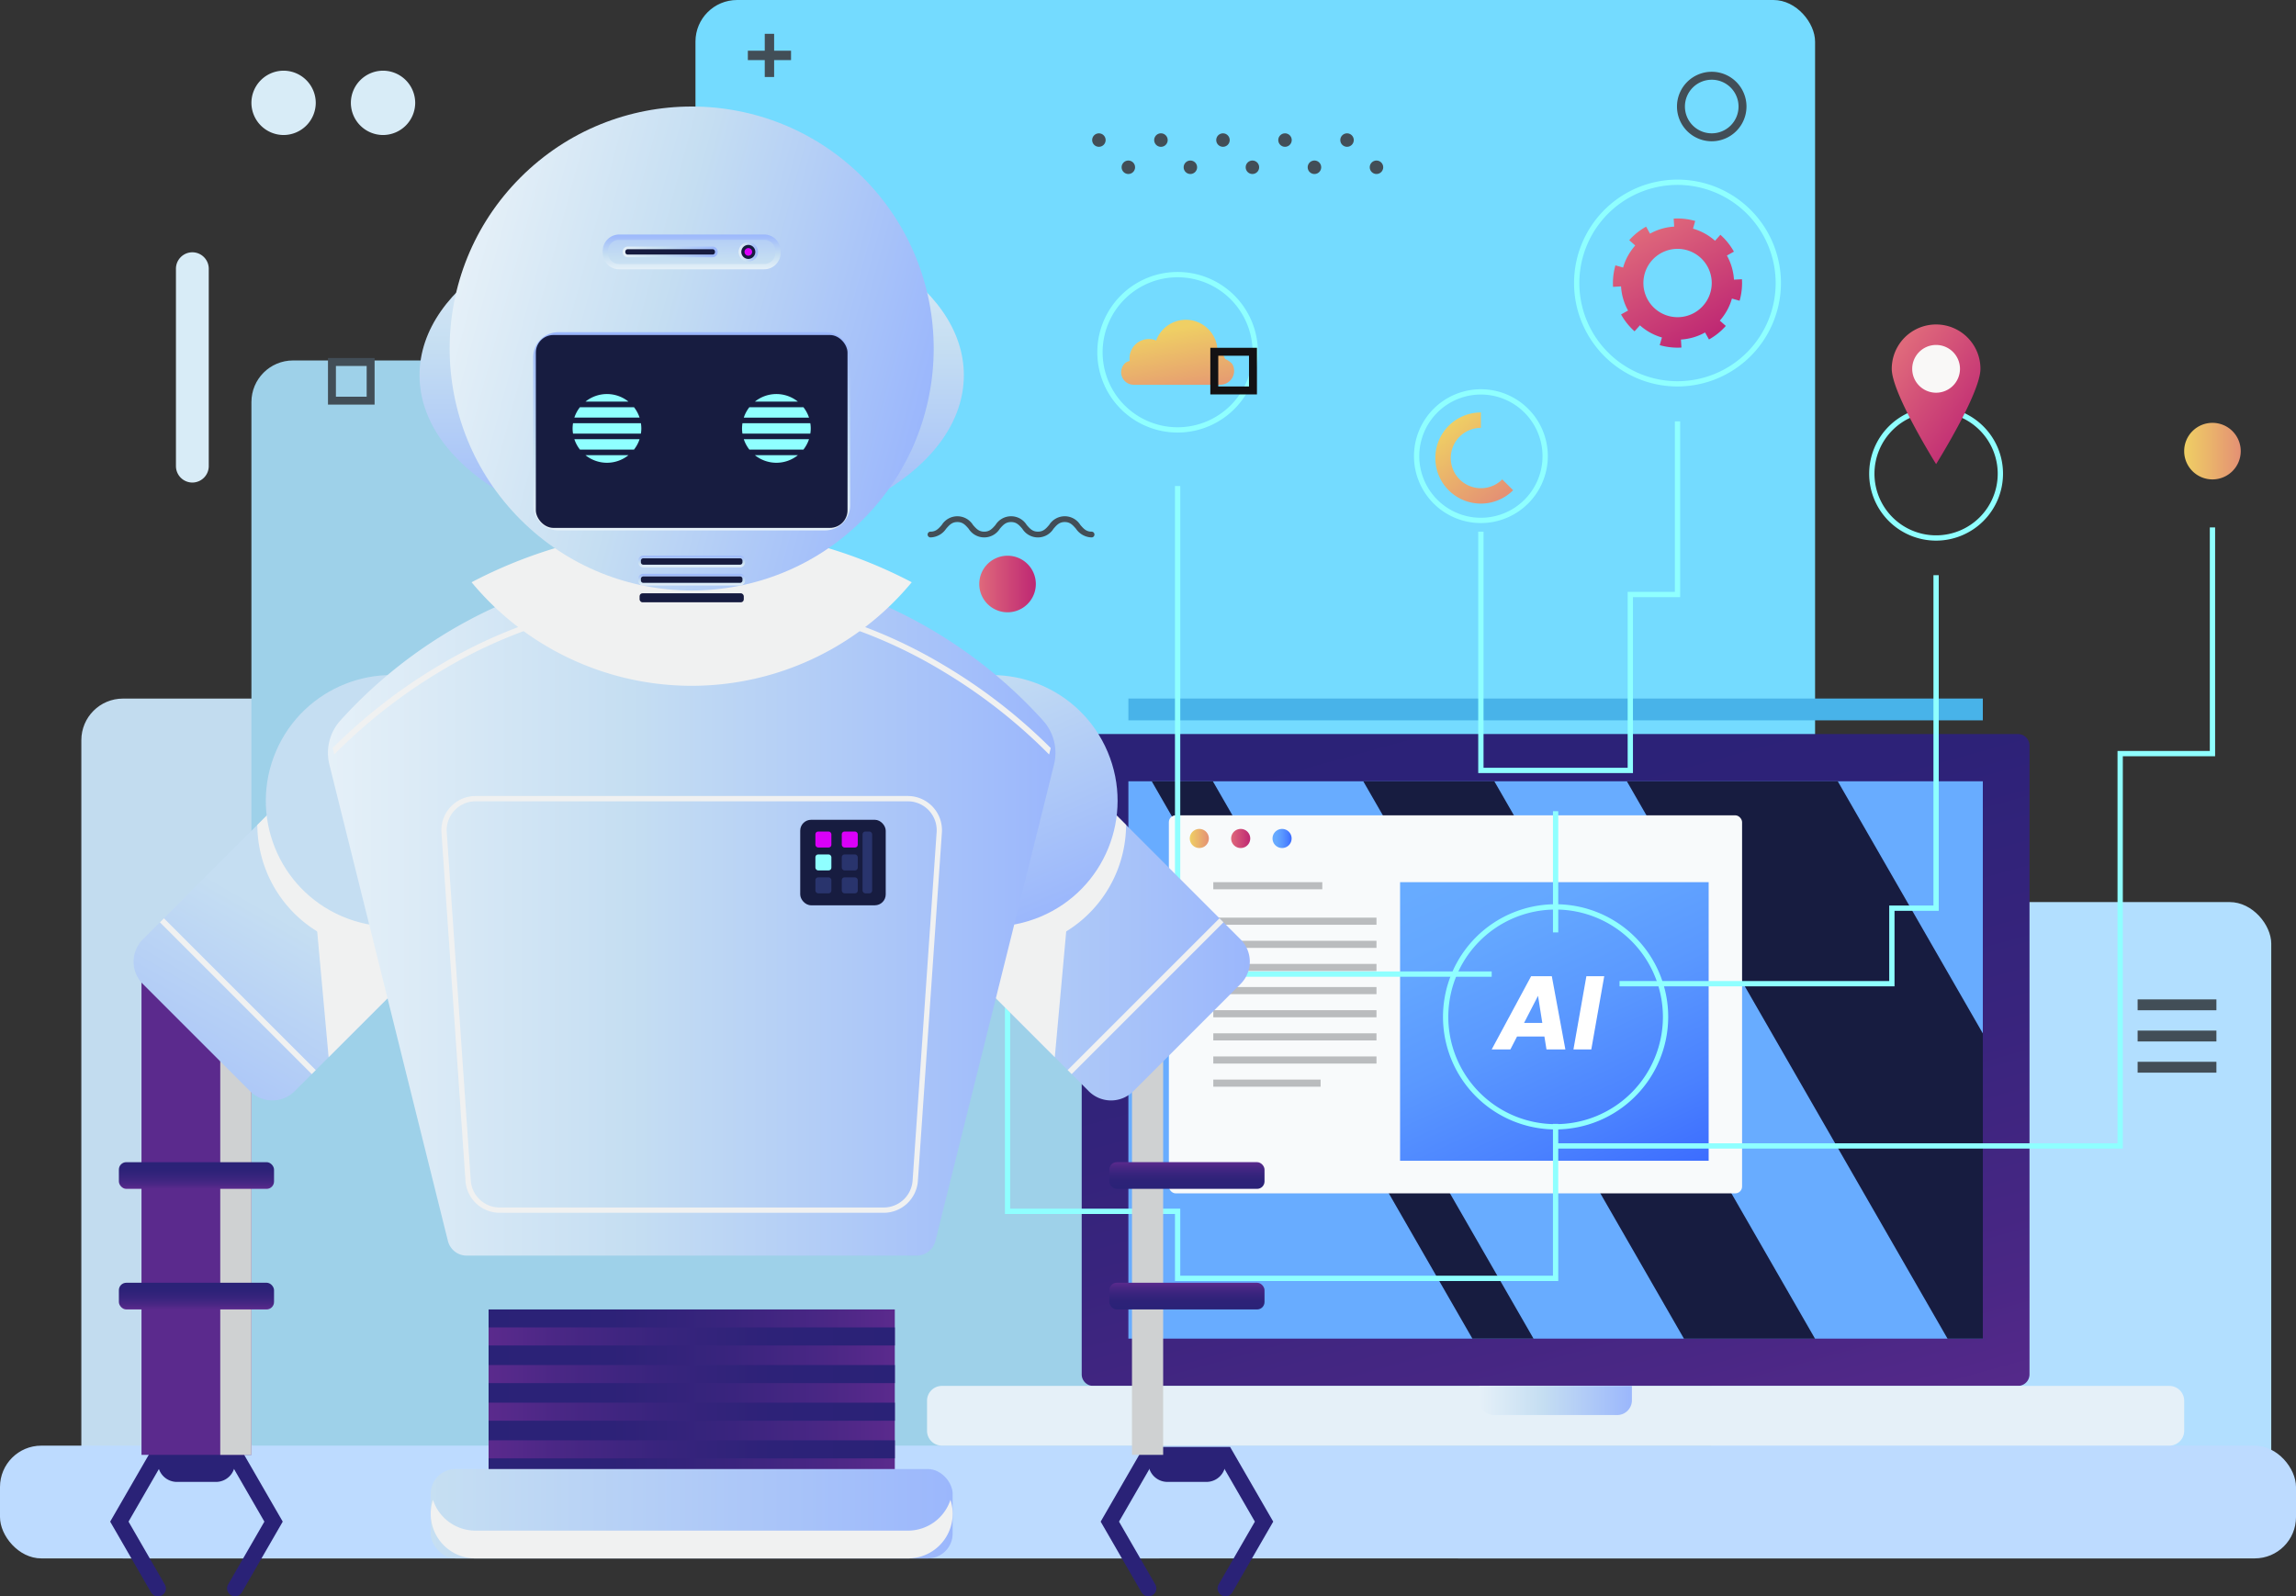 <svg xmlns="http://www.w3.org/2000/svg" xmlns:xlink="http://www.w3.org/1999/xlink" width="552.039" height="383.858" viewBox="0 0 552.039 383.858">
  <rect x="0" y="0" width="552.039" height="383.858" fill="#333333" stroke="none"/>
  <defs>
    <linearGradient id="linear-gradient" x1="0.229" y1="-0.183" x2="0.771" y2="1.183" gradientUnits="objectBoundingBox">
      <stop offset="0" stop-color="#2a2277"/>
      <stop offset="0.303" stop-color="#2d2278"/>
      <stop offset="0.573" stop-color="#38247d"/>
      <stop offset="0.831" stop-color="#4a2785"/>
      <stop offset="1" stop-color="#5b2a8d"/>
    </linearGradient>
    <linearGradient id="linear-gradient-2" y1="0.5" x2="1" y2="0.5" gradientUnits="objectBoundingBox">
      <stop offset="0" stop-color="#efcf64"/>
      <stop offset="1" stop-color="#e49174"/>
    </linearGradient>
    <linearGradient id="linear-gradient-3" y1="0.5" x2="1" y2="0.5" gradientUnits="objectBoundingBox">
      <stop offset="0" stop-color="#df697b"/>
      <stop offset="1" stop-color="#be2773"/>
    </linearGradient>
    <linearGradient id="linear-gradient-4" y1="0.5" x2="1" y2="0.5" gradientUnits="objectBoundingBox">
      <stop offset="0" stop-color="#68acff"/>
      <stop offset="0.229" stop-color="#64a7ff"/>
      <stop offset="0.498" stop-color="#5a98ff"/>
      <stop offset="0.787" stop-color="#4a81ff"/>
      <stop offset="1" stop-color="#3b6bff"/>
    </linearGradient>
    <linearGradient id="linear-gradient-5" x1="0.18" y1="-0.115" x2="0.82" y2="1.115" xlink:href="#linear-gradient-4"/>
    <linearGradient id="linear-gradient-6" y1="0.5" x2="1" y2="0.5" gradientUnits="objectBoundingBox">
      <stop offset="0" stop-color="#e5f0f8"/>
      <stop offset="0.415" stop-color="#c5def2"/>
      <stop offset="0.999" stop-color="#9bb7fc"/>
    </linearGradient>
    <linearGradient id="linear-gradient-7" x1="0.25" y1="0.067" x2="0.75" y2="0.933" xlink:href="#linear-gradient-3"/>
    <linearGradient id="linear-gradient-8" x1="0" y1="0.5" x2="1" y2="0.5" xlink:href="#linear-gradient-2"/>
    <linearGradient id="linear-gradient-9" x1="0" y1="0.5" x2="1" y2="0.5" xlink:href="#linear-gradient-3"/>
    <linearGradient id="linear-gradient-10" x1="0.301" y1="0.195" x2="0.654" y2="1.257" xlink:href="#linear-gradient-2"/>
    <linearGradient id="linear-gradient-11" x1="0.232" y1="0.049" x2="0.948" y2="0.836" xlink:href="#linear-gradient-3"/>
    <linearGradient id="linear-gradient-13" x1="0.166" y1="0.13" x2="0.752" y2="0.996" xlink:href="#linear-gradient-2"/>
    <linearGradient id="linear-gradient-14" x1="0" y1="0.5" x2="1" y2="0.5" xlink:href="#linear-gradient"/>
    <linearGradient id="linear-gradient-15" y1="0.5" x2="1" y2="0.5" gradientUnits="objectBoundingBox">
      <stop offset="0" stop-color="#5b2a8d"/>
      <stop offset="0.169" stop-color="#4a2785"/>
      <stop offset="0.427" stop-color="#38247d"/>
      <stop offset="0.697" stop-color="#2d2278"/>
      <stop offset="1" stop-color="#2a2277"/>
    </linearGradient>
    <linearGradient id="linear-gradient-20" x1="0.5" y1="0" x2="0.5" y2="1" xlink:href="#linear-gradient-15"/>
    <linearGradient id="linear-gradient-24" y1="0.5" x2="1" y2="0.5" gradientUnits="objectBoundingBox">
      <stop offset="0" stop-color="#c6dff2"/>
      <stop offset="0.999" stop-color="#9bb7fc"/>
    </linearGradient>
    <linearGradient id="linear-gradient-25" x1="0.5" x2="0.5" y2="1" gradientUnits="objectBoundingBox">
      <stop offset="0" stop-color="#c5def2"/>
      <stop offset="0.999" stop-color="#9bb7fc"/>
    </linearGradient>
    <linearGradient id="linear-gradient-26" x1="-1.047" y1="0.5" x2="-0.047" y2="0.5" xlink:href="#linear-gradient"/>
    <linearGradient id="linear-gradient-27" x1="-0.242" y1="0" x2="-0.242" y2="1" xlink:href="#linear-gradient-15"/>
    <linearGradient id="linear-gradient-31" x1="-0.28" y1="0.19" x2="-0.643" y2="0.819" xlink:href="#linear-gradient-25"/>
    <linearGradient id="linear-gradient-32" x1="-1.26" y1="0.067" x2="-1.76" y2="0.933" xlink:href="#linear-gradient-25"/>
    <linearGradient id="linear-gradient-33" x1="0" y1="0.5" x2="1" y2="0.5" xlink:href="#linear-gradient-6"/>
    <linearGradient id="linear-gradient-35" x1="0.5" y1="0" x2="0.5" y2="1" xlink:href="#linear-gradient-6"/>
    <linearGradient id="linear-gradient-36" x1="0.25" y1="0.067" x2="0.75" y2="0.933" xlink:href="#linear-gradient-6"/>
    <linearGradient id="linear-gradient-37" x1="0.5" y1="1" x2="0.5" y2="0" xlink:href="#linear-gradient-6"/>
    <linearGradient id="linear-gradient-39" x1="0.353" y1="1.996" x2="0.647" y2="-0.996" xlink:href="#linear-gradient-6"/>
    <linearGradient id="linear-gradient-40" x1="0.5" y1="1" x2="0.5" y2="0" xlink:href="#linear-gradient-6"/>
    <linearGradient id="linear-gradient-41" x1="0" y1="0.5" x2="1" y2="0.5" xlink:href="#linear-gradient-6"/>
    <linearGradient id="linear-gradient-43" x1="0.5" y1="1" x2="0.5" y2="0" xlink:href="#linear-gradient-6"/>
    <linearGradient id="linear-gradient-44" x1="0.5" y1="1" x2="0.5" y2="0" xlink:href="#linear-gradient-6"/>
  </defs>
  <g id="img_3" transform="translate(-294.418 -146.962)">
    <rect id="Rectangle_151518" data-name="Rectangle 151518" width="269.193" height="206.751" rx="10" transform="translate(313.975 314.946)" fill="#c2dcef"/>
    <rect id="Rectangle_151519" data-name="Rectangle 151519" width="205.482" height="157.819" rx="10" transform="translate(635.026 363.878)" fill="#b2dfff"/>
    <rect id="Rectangle_151521" data-name="Rectangle 151521" width="351.109" height="269.667" rx="10" transform="translate(354.869 233.638)" fill="#9ed1e9"/>
    <rect id="Rectangle_151523" data-name="Rectangle 151523" width="269.193" height="206.751" rx="10" transform="translate(461.632 146.962)" fill="#74dbff" style="mix-blend-mode: multiply;isolation: isolate"/>
    <rect id="Rectangle_151526" data-name="Rectangle 151526" width="552.039" height="27.112" rx="9.932" transform="translate(294.418 494.585)" fill="#bddbff" style="mix-blend-mode: multiply;isolation: isolate"/>
    <g id="Group_185429" data-name="Group 185429" transform="translate(517.307 190.153)">
      <path id="Rectangle_151527" data-name="Rectangle 151527" d="M2.786,0H225.1a2.784,2.784,0,0,1,2.784,2.784V153.966a2.786,2.786,0,0,1-2.786,2.786H2.784A2.784,2.784,0,0,1,0,153.969V2.786A2.786,2.786,0,0,1,2.786,0Z" transform="translate(37.192 133.317)" fill="url(#linear-gradient)"/>
      <path id="Path_93595" data-name="Path 93595" d="M712.929,401.714l-.008.008H507.5l-.006-.006V267.7H712.929Z" transform="translate(-459.077 -123.017)" fill="#68acff"/>
      <g id="Group_185413" data-name="Group 185413" transform="translate(54.034 144.682)" style="mix-blend-mode: screen;isolation: isolate">
        <path id="Path_93596" data-name="Path 93596" d="M652.329,267.7H601.62l77.1,134.023H687.2l.007-.007v-73.39Z" transform="translate(-487.386 -267.698)" fill="#171c40"/>
        <path id="Path_93597" data-name="Path 93597" d="M583.36,267.7H551.847l77.1,134.023h31.513Z" transform="translate(-500.989 -267.698)" fill="#171c40"/>
        <path id="Path_93598" data-name="Path 93598" d="M589,401.721h14.7L526.6,267.7H511.9Z" transform="translate(-511.904 -267.698)" fill="#171c40"/>
      </g>
      <path id="Path_93599" data-name="Path 93599" d="M712.929,272.944H507.492V267.7H712.929Z" transform="translate(-459.077 -142.919)" fill="#48b3e9"/>
      <g id="Group_185414" data-name="Group 185414" transform="translate(58.147 152.861)">
        <rect id="Rectangle_151528" data-name="Rectangle 151528" width="137.822" height="90.906" rx="1.643" fill="#f8fafb"/>
        <path id="Path_93600" data-name="Path 93600" d="M523.671,286.605a2.293,2.293,0,1,1-2.293-2.293A2.293,2.293,0,0,1,523.671,286.605Z" transform="translate(-514.056 -281.037)" fill="url(#linear-gradient-2)"/>
        <path id="Path_93601" data-name="Path 93601" d="M531.485,286.605a2.294,2.294,0,1,1-2.294-2.293A2.294,2.294,0,0,1,531.485,286.605Z" transform="translate(-511.921 -281.037)" fill="url(#linear-gradient-3)"/>
        <path id="Path_93602" data-name="Path 93602" d="M539.3,286.605A2.294,2.294,0,1,1,537,284.312,2.293,2.293,0,0,1,539.3,286.605Z" transform="translate(-509.786 -281.037)" fill="url(#linear-gradient-4)"/>
        <rect id="Rectangle_151529" data-name="Rectangle 151529" width="74.193" height="66.991" transform="translate(55.591 16.076)" fill="url(#linear-gradient-5)"/>
        <rect id="Rectangle_151530" data-name="Rectangle 151530" width="26.21" height="1.711" transform="translate(10.683 16.076)" fill="#babcbe"/>
        <rect id="Rectangle_151531" data-name="Rectangle 151531" width="39.235" height="1.711" transform="translate(10.683 24.606)" fill="#babcbe"/>
        <rect id="Rectangle_151532" data-name="Rectangle 151532" width="39.235" height="1.711" transform="translate(10.683 30.169)" fill="#babcbe"/>
        <rect id="Rectangle_151533" data-name="Rectangle 151533" width="39.235" height="1.711" transform="translate(10.683 35.732)" fill="#babcbe"/>
        <rect id="Rectangle_151534" data-name="Rectangle 151534" width="39.235" height="1.711" transform="translate(10.683 41.294)" fill="#babcbe"/>
        <rect id="Rectangle_151535" data-name="Rectangle 151535" width="39.235" height="1.711" transform="translate(10.683 46.857)" fill="#babcbe"/>
        <rect id="Rectangle_151536" data-name="Rectangle 151536" width="39.235" height="1.711" transform="translate(10.683 52.421)" fill="#babcbe"/>
        <rect id="Rectangle_151537" data-name="Rectangle 151537" width="39.235" height="1.711" transform="translate(10.683 57.984)" fill="#babcbe"/>
        <rect id="Rectangle_151538" data-name="Rectangle 151538" width="25.804" height="1.711" transform="translate(10.683 63.546)" fill="#babcbe"/>
      </g>
      <path id="Path_93603" data-name="Path 93603" d="M771.735,392.7a3.577,3.577,0,0,1-3.6,3.542H473.07a3.575,3.575,0,0,1-3.6-3.542v-7.279a3.572,3.572,0,0,1,3.6-3.542H768.133a3.574,3.574,0,0,1,3.6,3.542Z" transform="translate(-469.468 -91.812)" fill="#e5f0f8"/>
      <path id="Path_93604" data-name="Path 93604" d="M610.444,381.881v3.466a3.548,3.548,0,0,1-3.547,3.541H577.305a3.545,3.545,0,0,1-3.547-3.541v-3.466" transform="translate(-440.967 -91.812)" fill="url(#linear-gradient-6)"/>
      <g id="Group_185415" data-name="Group 185415" transform="translate(124.061 174.248)">
        <path id="Path_93605" data-name="Path 93605" d="M593.975,353.21a27.073,27.073,0,1,1,27.071-27.073A27.1,27.1,0,0,1,593.975,353.21Zm0-52.872a25.8,25.8,0,1,0,25.8,25.8A25.829,25.829,0,0,0,593.975,300.338Z" transform="translate(-566.902 -299.065)" fill="#8fffff"/>
      </g>
      <g id="Group_185416" data-name="Group 185416" transform="translate(150.497 151.873)">
        <rect id="Rectangle_151539" data-name="Rectangle 151539" width="1.273" height="29.146" fill="#8fffff"/>
      </g>
      <g id="Group_185417" data-name="Group 185417" transform="translate(132.536 58.133)">
        <path id="Path_93606" data-name="Path 93606" d="M610.753,304.018h-37.2V245.972h1.273v56.773H609.48v-42.3h11.348V219.449H622.1v42.267H610.753Z" transform="translate(-573.558 -219.449)" fill="#8fffff"/>
      </g>
      <g id="Group_185418" data-name="Group 185418" transform="translate(166.502 95.119)">
        <path id="Path_93607" data-name="Path 93607" d="M666.352,342.047H600.233v-1.273h64.845V322.615h10.633V243.18h1.273v80.708H666.352Z" transform="translate(-600.233 -243.18)" fill="#8fffff"/>
      </g>
      <g id="Group_185419" data-name="Group 185419" transform="translate(59.615 73.678)">
        <path id="Path_93608" data-name="Path 93608" d="M592.438,346.154H516.288v-118h1.273V344.881h74.878Z" transform="translate(-516.288 -228.15)" fill="#8fffff"/>
      </g>
      <g id="Group_185420" data-name="Group 185420" transform="translate(18.725 127.563)">
        <path id="Path_93609" data-name="Path 93609" d="M617.22,391.531H525.064V375.416H484.174V254.254h1.273V374.143h40.889v16.115h89.609V353.752h1.273Z" transform="translate(-484.174 -254.254)" fill="#8fffff"/>
      </g>
      <g id="Group_185421" data-name="Group 185421" transform="translate(151.133 83.634)">
        <path id="Path_93610" data-name="Path 93610" d="M724.543,381.469H588.164V380.2H723.269V285.857h22.189V232.105h1.273V287.13H724.543Z" transform="translate(-588.164 -232.105)" fill="#8fffff"/>
      </g>
      <g id="Group_185422" data-name="Group 185422" transform="translate(155.571)">
        <path id="Path_93611" data-name="Path 93611" d="M616.52,230.625a24.871,24.871,0,1,1,24.871-24.871A24.9,24.9,0,0,1,616.52,230.625Zm0-48.469a23.6,23.6,0,1,0,23.6,23.6A23.625,23.625,0,0,0,616.52,182.156Z" transform="translate(-591.649 -180.883)" fill="#8fffff"/>
      </g>
      <g id="Group_185423" data-name="Group 185423" transform="translate(40.945 22.207)">
        <path id="Path_93612" data-name="Path 93612" d="M520.932,236.938a19.307,19.307,0,1,1,19.307-19.307A19.329,19.329,0,0,1,520.932,236.938Zm0-37.34a18.034,18.034,0,1,0,18.034,18.034A18.054,18.054,0,0,0,520.932,199.6Z" transform="translate(-501.625 -198.324)" fill="#8fffff"/>
      </g>
      <g id="Group_185424" data-name="Group 185424" transform="translate(226.528 54.629)">
        <path id="Path_93613" data-name="Path 93613" d="M663.465,250.587a16.09,16.09,0,1,1,16.089-16.09A16.108,16.108,0,0,1,663.465,250.587Zm0-30.906A14.817,14.817,0,1,0,678.281,234.5,14.833,14.833,0,0,0,663.465,219.68Z" transform="translate(-647.376 -218.407)" fill="#8fffff"/>
      </g>
      <g id="Group_185425" data-name="Group 185425" transform="translate(117.082 50.407)">
        <path id="Path_93614" data-name="Path 93614" d="M577.511,247.685A16.089,16.089,0,1,1,593.6,231.6,16.108,16.108,0,0,1,577.511,247.685Zm0-30.905A14.816,14.816,0,1,0,592.326,231.6,14.834,14.834,0,0,0,577.511,216.78Z" transform="translate(-561.421 -215.507)" fill="#8fffff"/>
      </g>
      <path id="Path_93615" data-name="Path 93615" d="M628.091,202.934a13.6,13.6,0,0,0-1.7-5.8l1.683-.938a15.576,15.576,0,0,0-3.252-4.054l-1.282,1.443a13.542,13.542,0,0,0-5.3-2.915l.525-1.846-.024-.008a15.549,15.549,0,0,0-4.234-.59c-.3,0-.609.009-.91.027l.115,1.925a13.574,13.574,0,0,0-5.808,1.695l-.937-1.685a15.576,15.576,0,0,0-4.057,3.248l1.441,1.283a13.559,13.559,0,0,0-2.918,5.3l-1.846-.527-.01.037a15.549,15.549,0,0,0-.59,4.234q0,.451.026.9l1.925-.112a13.584,13.584,0,0,0,1.69,5.807l-1.685.936a15.552,15.552,0,0,0,3.246,4.059l1.285-1.44a13.542,13.542,0,0,0,5.294,2.922l-.529,1.846.048.014a15.559,15.559,0,0,0,4.235.59q.468,0,.935-.028l-.117-1.924a13.575,13.575,0,0,0,5.8-1.7l.941,1.683a15.555,15.555,0,0,0,4.05-3.256l-1.443-1.281a13.544,13.544,0,0,0,2.911-5.3l1.846.523,0-.011a15.52,15.52,0,0,0,.591-4.235c0-.308-.01-.616-.028-.923Zm-16.947,12.73h0l.094-.335Zm11.288-9.676a8.216,8.216,0,1,1,.313-2.245A8.233,8.233,0,0,1,622.431,205.988Z" transform="translate(-434.072 -178.878)" fill="url(#linear-gradient-7)"/>
      <path id="Path_93616" data-name="Path 93616" d="M720.455,228.225a6.8,6.8,0,1,1-6.8-6.8A6.8,6.8,0,0,1,720.455,228.225Z" transform="translate(-404.592 -162.937)" fill="url(#linear-gradient-8)"/>
      <path id="Path_93617" data-name="Path 93617" d="M492.932,250.373a6.8,6.8,0,1,1-6.8-6.8A6.8,6.8,0,0,1,492.932,250.373Z" transform="translate(-466.772 -153.133)" fill="url(#linear-gradient-9)"/>
      <path id="Path_93618" data-name="Path 93618" d="M532.716,217.842a4.8,4.8,0,0,0-1.379-.966c-.066-.032-.132-.061-.2-.087l-.03-.011a2.8,2.8,0,0,0-1.811-1.91,7.611,7.611,0,0,0-14.751-2.538,4.649,4.649,0,0,0-6.366,4.919,4.578,4.578,0,0,0-.653.236,1.942,1.942,0,0,0-.584.428,3.006,3.006,0,0,0,2.209,5.06h20.784a3.336,3.336,0,0,0,3.081-4.659A1.59,1.59,0,0,0,532.716,217.842Z" transform="translate(-459.454 -173.649)" fill="url(#linear-gradient-10)"/>
      <g id="Group_185426" data-name="Group 185426" transform="translate(231.953 34.835)">
        <path id="Path_93619" data-name="Path 93619" d="M672.965,218.9c0,5.89-10.664,22.915-10.664,22.915s-10.664-17.025-10.664-22.915a10.664,10.664,0,0,1,21.328,0Z" transform="translate(-651.637 -208.241)" fill="url(#linear-gradient-11)"/>
        <path id="Path_93620" data-name="Path 93620" d="M666.987,217.849a5.743,5.743,0,1,1-5.742-5.743A5.742,5.742,0,0,1,666.987,217.849Z" transform="translate(-650.581 -207.185)" fill="#f9f8f7"/>
      </g>
      <g id="Group_185427" data-name="Group 185427" transform="translate(122.216 55.986)">
        <path id="Path_93621" data-name="Path 93621" d="M574.057,219.539v3.7a7.262,7.262,0,0,1,5.131,12.4l2.617,2.608a10.957,10.957,0,0,0-7.748-18.7Z" transform="translate(-563.102 -219.539)" fill="url(#linear-gradient-9)"/>
        <path id="Path_93622" data-name="Path 93622" d="M581.54,235.635l2.617,2.608a10.956,10.956,0,1,1-7.748-18.7v3.7a7.257,7.257,0,1,0,5.131,12.4Z" transform="translate(-565.453 -219.539)" fill="url(#linear-gradient-13)"/>
      </g>
      <g id="Group_185428" data-name="Group 185428" transform="translate(135.765 191.544)">
        <path id="Path_93623" data-name="Path 93623" d="M588.767,327.914h-6.575l-1.606,3.112h-4.492l9.486-17.617h4.97l3.262,17.617H589.27Zm-1.531-9.788-3.363,6.526h4.392Z" transform="translate(-576.094 -313.409)" fill="#fff"/>
        <path id="Path_93624" data-name="Path 93624" d="M594.645,313.409h4.291l-3.112,17.617h-4.291Z" transform="translate(-571.875 -313.409)" fill="#fff"/>
      </g>
    </g>
    <g id="Group_185452" data-name="Group 185452" transform="translate(320.91 148.474)">
      <rect id="Rectangle_151540" data-name="Rectangle 151540" width="97.669" height="45.78" transform="translate(90.983 313.359)" fill="url(#linear-gradient-14)"/>
      <g id="Group_185430" data-name="Group 185430" transform="translate(90.983 317.681)">
        <rect id="Rectangle_151541" data-name="Rectangle 151541" width="97.669" height="4.343" fill="url(#linear-gradient-15)"/>
        <rect id="Rectangle_151542" data-name="Rectangle 151542" width="97.669" height="4.343" transform="translate(0 9.049)" fill="url(#linear-gradient-15)"/>
        <rect id="Rectangle_151543" data-name="Rectangle 151543" width="97.669" height="4.343" transform="translate(0 18.097)" fill="url(#linear-gradient-15)"/>
        <rect id="Rectangle_151544" data-name="Rectangle 151544" width="97.669" height="4.343" transform="translate(0 27.146)" fill="url(#linear-gradient-15)"/>
      </g>
      <g id="Group_185437" data-name="Group 185437" transform="translate(0 151.355)">
        <g id="Group_185433" data-name="Group 185433" transform="translate(172.392 0.1)">
          <g id="Group_185432" data-name="Group 185432" transform="translate(65.757 194.962)">
            <g id="Group_185431" data-name="Group 185431">
              <path id="Path_93625" data-name="Path 93625" d="M532.27,429.331a1.91,1.91,0,0,1-1.653-2.865l8.718-15.1-8.167-14.146H514.836l-8.167,14.146,8.717,15.1a1.909,1.909,0,1,1-3.307,1.91l-9.821-17.009L512.63,393.4h20.744l10.372,17.966-9.821,17.009A1.907,1.907,0,0,1,532.27,429.331Z" transform="translate(-502.259 -393.401)" fill="#2a2277"/>
            </g>
            <path id="Rectangle_151545" data-name="Rectangle 151545" d="M0,0H18.538a0,0,0,0,1,0,0V1.926A4.578,4.578,0,0,1,13.96,6.5H4.578A4.578,4.578,0,0,1,0,1.926V0A0,0,0,0,1,0,0Z" transform="translate(11.474 1.911)" fill="#2a2277"/>
          </g>
          <rect id="Rectangle_151546" data-name="Rectangle 151546" width="26.43" height="118.588" transform="translate(73.285 78.284)" fill="url(#linear-gradient-14)"/>
          <rect id="Rectangle_151547" data-name="Rectangle 151547" width="7.494" height="118.588" transform="translate(73.285 78.284)" fill="#cfd1d2" style="mix-blend-mode: multiply;isolation: isolate"/>
          <rect id="Rectangle_151548" data-name="Rectangle 151548" width="37.301" height="6.417" rx="1.782" transform="translate(67.85 126.49)" fill="url(#linear-gradient-20)"/>
          <rect id="Rectangle_151549" data-name="Rectangle 151549" width="37.301" height="6.417" rx="1.782" transform="translate(67.85 140.989)" fill="url(#linear-gradient-20)"/>
          <rect id="Rectangle_151550" data-name="Rectangle 151550" width="37.301" height="6.417" rx="1.782" transform="translate(67.85 155.487)" fill="url(#linear-gradient-20)"/>
          <rect id="Rectangle_151551" data-name="Rectangle 151551" width="37.301" height="6.417" rx="1.782" transform="translate(67.85 169.986)" fill="url(#linear-gradient-20)"/>
          <path id="Path_93626" data-name="Path 93626" d="M549.6,321.36l-25.789,25.79a7.572,7.572,0,0,1-10.71,0L496.456,330.5l-44.343-44.361L488.6,249.66l22.411,22.395,38.6,38.6A7.571,7.571,0,0,1,549.6,321.36Z" transform="translate(-450.206 -237.722)" fill="url(#linear-gradient-24)"/>
          <path id="Path_93627" data-name="Path 93627" d="M520.032,282.456l-11.066-11.066-19.316-19.3a30.348,30.348,0,0,0-7.059.87L460.453,275.1a30.226,30.226,0,1,0,59.578,7.358Z" transform="translate(-448.165 -237.058)" fill="#f0f1f1" style="mix-blend-mode: multiply;isolation: isolate"/>
          <rect id="Rectangle_151552" data-name="Rectangle 151552" width="51.617" height="1.365" transform="translate(57.818 104.347) rotate(-45)" fill="#f0f1f1" style="mix-blend-mode: multiply;isolation: isolate"/>
          <path id="Path_93628" data-name="Path 93628" d="M511.006,272.054l-6.075,66.927-52.818-52.839,36.481-36.481Z" transform="translate(-450.206 -237.722)" fill="#f0f1f1" style="mix-blend-mode: multiply;isolation: isolate"/>
          <circle id="Ellipse_3334" data-name="Ellipse 3334" cx="30.227" cy="30.227" r="30.227" transform="translate(0 23.474) rotate(-22.848)" fill="url(#linear-gradient-25)"/>
        </g>
        <g id="Group_185436" data-name="Group 185436">
          <g id="Group_185435" data-name="Group 185435" transform="translate(0 195.062)">
            <g id="Group_185434" data-name="Group 185434">
              <path id="Path_93629" data-name="Path 93629" d="M345.234,429.331a1.891,1.891,0,0,1-.952-.256,1.91,1.91,0,0,1-.7-2.609l8.718-15.1-8.167-14.146H327.8l-8.167,14.146,8.717,15.1a1.91,1.91,0,1,1-3.308,1.91l-9.82-17.009L325.595,393.4h20.744l10.372,17.966-9.821,17.009A1.907,1.907,0,0,1,345.234,429.331Z" transform="translate(-315.224 -393.401)" fill="#2a2277"/>
            </g>
            <path id="Rectangle_151553" data-name="Rectangle 151553" d="M4.578,0H13.96a4.578,4.578,0,0,1,4.578,4.578V6.5a0,0,0,0,1,0,0H0a0,0,0,0,1,0,0V4.578A4.578,4.578,0,0,1,4.578,0Z" transform="translate(30.013 8.415) rotate(180)" fill="#2a2277"/>
          </g>
          <rect id="Rectangle_151554" data-name="Rectangle 151554" width="26.43" height="118.588" transform="translate(7.528 78.384)" fill="url(#linear-gradient-26)"/>
          <rect id="Rectangle_151555" data-name="Rectangle 151555" width="7.494" height="118.588" transform="translate(26.465 78.384)" fill="#cfd1d2" style="mix-blend-mode: multiply;isolation: isolate"/>
          <rect id="Rectangle_151556" data-name="Rectangle 151556" width="37.301" height="6.417" rx="1.782" transform="translate(39.394 133.008) rotate(180)" fill="url(#linear-gradient-27)"/>
          <rect id="Rectangle_151557" data-name="Rectangle 151557" width="37.301" height="6.417" rx="1.782" transform="translate(39.394 147.506) rotate(180)" fill="url(#linear-gradient-27)"/>
          <rect id="Rectangle_151558" data-name="Rectangle 151558" width="37.301" height="6.417" rx="1.782" transform="translate(39.394 162.005) rotate(180)" fill="url(#linear-gradient-27)"/>
          <rect id="Rectangle_151559" data-name="Rectangle 151559" width="37.301" height="6.417" rx="1.782" transform="translate(39.394 176.503) rotate(180)" fill="url(#linear-gradient-27)"/>
          <path id="Path_93630" data-name="Path 93630" d="M321.862,321.36l25.79,25.79a7.572,7.572,0,0,0,10.71,0L375.009,330.5l44.343-44.361L382.871,249.66l-22.412,22.395-38.6,38.6A7.573,7.573,0,0,0,321.862,321.36Z" transform="translate(-314.016 -237.622)" fill="url(#linear-gradient-31)"/>
          <path id="Path_93631" data-name="Path 93631" d="M343.009,282.456l11.065-11.066,19.317-19.3a30.329,30.329,0,0,1,7.058.87L402.586,275.1a30.226,30.226,0,1,1-59.577,7.358Z" transform="translate(-307.631 -236.958)" fill="#f0f1f1" style="mix-blend-mode: multiply;isolation: isolate"/>
          <rect id="Rectangle_151560" data-name="Rectangle 151560" width="1.365" height="51.617" transform="translate(11.962 68.913) rotate(-45)" fill="#f0f1f1" style="mix-blend-mode: multiply;isolation: isolate"/>
          <path id="Path_93632" data-name="Path 93632" d="M351.7,272.054l6.075,66.927,52.818-52.839L374.111,249.66Z" transform="translate(-305.256 -237.622)" fill="#f0f1f1" style="mix-blend-mode: multiply;isolation: isolate"/>
          <circle id="Ellipse_3335" data-name="Ellipse 3335" cx="30.227" cy="30.227" r="30.227" transform="translate(27.959 55.563) rotate(-66.794)" fill="url(#linear-gradient-32)"/>
        </g>
      </g>
      <path id="Path_93633" data-name="Path 93633" d="M528.317,274.485a113.824,113.824,0,0,0-169.034,0,11.612,11.612,0,0,0-2.58,10.592l.775,3.107.382,1.556,9.35,37.562,1.351,5.432,5.364,21.592,1.16,4.682,10.1,40.564a4.663,4.663,0,0,0,4.525,3.537H497.878a4.663,4.663,0,0,0,4.525-3.538l10.1-40.6,1.174-4.682,5.363-21.538,1.365-5.46,9.337-37.534.382-1.556.777-3.12A11.61,11.61,0,0,0,528.317,274.485Z" transform="translate(-303.985 -102.69)" fill="url(#linear-gradient-33)"/>
      <g id="Group_185438" data-name="Group 185438" transform="translate(53.495 141.66)" style="mix-blend-mode: multiply;isolation: isolate">
        <path id="Path_93634" data-name="Path 93634" d="M529.883,285.068l-.382,1.556a129.659,129.659,0,0,0-25.92-20.241,116.521,116.521,0,0,0-120.056,0,129.274,129.274,0,0,0-21.948,16.4c-1.337,1.243-2.661,2.512-3.959,3.822l-.382-1.556a130.765,130.765,0,0,1,25.592-19.845,117.887,117.887,0,0,1,121.449,0A130.919,130.919,0,0,1,529.883,285.068Z" transform="translate(-357.237 -248.366)" fill="#f0f1f1"/>
      </g>
      <path id="Path_93635" data-name="Path 93635" d="M489.3,249.951a68.677,68.677,0,0,1-105.834,0,113.9,113.9,0,0,1,105.834,0Z" transform="translate(-296.574 -111.455)" fill="#f0f1f1" style="mix-blend-mode: multiply;isolation: isolate"/>
      <rect id="Rectangle_151561" data-name="Rectangle 151561" width="125.493" height="21.49" rx="5.966" transform="translate(77.066 351.734)" fill="url(#linear-gradient-24)"/>
      <path id="Path_93636" data-name="Path 93636" d="M490.5,410.8h-104a10.746,10.746,0,0,1-10.209-7.405,10.735,10.735,0,0,0,10.209,14.085h104a10.735,10.735,0,0,0,10.209-14.085A10.746,10.746,0,0,1,490.5,410.8Z" transform="translate(-298.683 -44.254)" fill="#f0f1f1" style="mix-blend-mode: multiply;isolation: isolate"/>
      <ellipse id="Ellipse_3336" data-name="Ellipse 3336" cx="65.435" cy="39.58" rx="65.435" ry="39.58" transform="translate(74.378 49.132)" fill="url(#linear-gradient-35)"/>
      <circle id="Ellipse_3337" data-name="Ellipse 3337" cx="58.19" cy="58.19" r="58.19" transform="translate(57.519 82.293) rotate(-45)" fill="url(#linear-gradient-36)"/>
      <g id="Group_185440" data-name="Group 185440" transform="translate(101.707 78.367)">
        <rect id="Rectangle_151562" data-name="Rectangle 151562" width="74.938" height="46.385" rx="4.238" transform="translate(0.636 0.637)" fill="#171c40"/>
        <rect id="Rectangle_151563" data-name="Rectangle 151563" width="74.938" height="46.385" rx="4.238" transform="translate(0.636 0.637)" fill="#171c40"/>
        <g id="Group_185439" data-name="Group 185439">
          <path id="Path_93637" data-name="Path 93637" d="M465.28,251.077H401.134a6.04,6.04,0,0,1-6.032-6.033V209.451a6.04,6.04,0,0,1,6.032-6.033H465.28a6.041,6.041,0,0,1,6.033,6.033v35.593A6.041,6.041,0,0,1,465.28,251.077Zm-64.147-46.386a4.764,4.764,0,0,0-4.758,4.76v35.593a4.764,4.764,0,0,0,4.758,4.76H465.28a4.765,4.765,0,0,0,4.76-4.76V209.451a4.765,4.765,0,0,0-4.76-4.76Z" transform="translate(-395.102 -203.418)" fill="url(#linear-gradient-37)"/>
        </g>
      </g>
      <rect id="Rectangle_151564" data-name="Rectangle 151564" width="74.938" height="46.385" rx="4.238" transform="translate(102.344 79.043)" fill="#171c40"/>
      <path id="Path_93638" data-name="Path 93638" d="M468.226,208.909V244.5a3.511,3.511,0,0,1-3.489,3.489H400.589A3.5,3.5,0,0,1,397.1,244.5V208.909a3.486,3.486,0,0,1,3.489-3.489h64.148A3.494,3.494,0,0,1,468.226,208.909Z" transform="translate(-292.848 -124.352)" fill="#171c40"/>
      <path id="Path_93639" data-name="Path 93639" d="M413.554,205.42l24.487,42.566h7.921L421.475,205.42Zm42.217,0H433.692l24.485,42.566h2.063a3.511,3.511,0,0,0,3.489-3.489V219.248Z" transform="translate(-288.352 -124.352)" fill="#171c40" style="mix-blend-mode: screen;isolation: isolate"/>
      <g id="Group_185441" data-name="Group 185441" transform="translate(79.629 189.899)" style="mix-blend-mode: multiply;isolation: isolate">
        <path id="Path_93640" data-name="Path 93640" d="M484.126,379.462h-92.36a8.25,8.25,0,0,1-8.206-7.658l-5.777-83.772a8.225,8.225,0,0,1,8.205-8.791H489.9a8.223,8.223,0,0,1,8.205,8.791L492.332,371.8A8.25,8.25,0,0,1,484.126,379.462Zm-98.138-98.947a6.952,6.952,0,0,0-6.934,7.43l5.777,83.772a6.972,6.972,0,0,0,6.936,6.472h92.36a6.972,6.972,0,0,0,6.936-6.472l5.777-83.772a6.952,6.952,0,0,0-6.934-7.43Z" transform="translate(-377.762 -279.242)" fill="#f0f1f1"/>
      </g>
      <g id="Group_185442" data-name="Group 185442" transform="translate(165.272 194.981)">
        <rect id="Rectangle_151565" data-name="Rectangle 151565" width="20.559" height="20.559" rx="2.616" transform="translate(0.637 0.637)" fill="#171c40"/>
        <path id="Path_93641" data-name="Path 93641" d="M462.889,308.613h-13.9a3.973,3.973,0,0,1-3.968-3.969v-13.9a3.973,3.973,0,0,1,3.968-3.969h13.9a3.972,3.972,0,0,1,3.966,3.969v13.9A3.972,3.972,0,0,1,462.889,308.613Zm-13.9-20.56a2.7,2.7,0,0,0-2.694,2.7v13.9a2.7,2.7,0,0,0,2.694,2.7h13.9a2.7,2.7,0,0,0,2.693-2.7v-13.9a2.7,2.7,0,0,0-2.693-2.7Z" transform="translate(-445.024 -286.78)" fill="url(#linear-gradient-37)"/>
      </g>
      <g id="Group_185443" data-name="Group 185443" transform="translate(111.182 93.239)">
        <path id="Path_93642" data-name="Path 93642" d="M418.556,223.069H402.874a8.24,8.24,0,0,0,1.343,2.5h13A8.21,8.21,0,0,0,418.556,223.069Z" transform="translate(-402.453 -212.212)" fill="#8fffff"/>
        <path id="Path_93643" data-name="Path 93643" d="M419.068,221.3a8.227,8.227,0,0,0-.1-1.249H402.647a7.517,7.517,0,0,0,0,2.5h16.316A8.223,8.223,0,0,0,419.068,221.3Z" transform="translate(-402.543 -213.036)" fill="#8fffff"/>
        <path id="Path_93644" data-name="Path 93644" d="M434.536,221.3a8.223,8.223,0,0,0,.1,1.248h16.316a7.519,7.519,0,0,0,0-2.5H434.64A8.227,8.227,0,0,0,434.536,221.3Z" transform="translate(-393.8 -213.036)" fill="#8fffff"/>
        <path id="Path_93645" data-name="Path 93645" d="M434.867,223.069a8.209,8.209,0,0,0,1.342,2.5h13a8.24,8.24,0,0,0,1.343-2.5Z" transform="translate(-393.709 -212.212)" fill="#8fffff"/>
        <path id="Path_93646" data-name="Path 93646" d="M418.556,219.53a8.232,8.232,0,0,0-1.342-2.5h-13a8.262,8.262,0,0,0-1.343,2.5Z" transform="translate(-402.453 -213.862)" fill="#8fffff"/>
        <path id="Path_93647" data-name="Path 93647" d="M404.969,226.087a8.246,8.246,0,0,0,10.347,0Z" transform="translate(-401.88 -211.387)" fill="#8fffff"/>
        <path id="Path_93648" data-name="Path 93648" d="M436.962,226.087a8.246,8.246,0,0,0,10.347,0Z" transform="translate(-393.137 -211.387)" fill="#8fffff"/>
        <path id="Path_93649" data-name="Path 93649" d="M447.309,216.368a8.242,8.242,0,0,0-10.347,0Z" transform="translate(-393.137 -214.542)" fill="#8fffff"/>
        <path id="Path_93650" data-name="Path 93650" d="M415.316,216.368a8.242,8.242,0,0,0-10.347,0Z" transform="translate(-401.88 -214.542)" fill="#8fffff"/>
        <path id="Path_93651" data-name="Path 93651" d="M436.209,217.032a8.231,8.231,0,0,0-1.342,2.5h15.682a8.263,8.263,0,0,0-1.343-2.5Z" transform="translate(-393.709 -213.862)" fill="#8fffff"/>
      </g>
      <g id="Group_185444" data-name="Group 185444" transform="translate(118.423 54.886)">
        <rect id="Rectangle_151566" data-name="Rectangle 151566" width="41.504" height="7.078" rx="2.593" transform="translate(0.637 0.637)" fill="url(#linear-gradient-39)"/>
        <path id="Path_93652" data-name="Path 93652" d="M447.07,199.608h-34.9a3.944,3.944,0,0,1-3.938-3.94v-.475a3.944,3.944,0,0,1,3.938-3.938h34.9a3.944,3.944,0,0,1,3.938,3.938v.475A3.944,3.944,0,0,1,447.07,199.608Zm-34.9-7.079a2.668,2.668,0,0,0-2.665,2.665v.475a2.668,2.668,0,0,0,2.665,2.666h34.9a2.668,2.668,0,0,0,2.665-2.666v-.475a2.668,2.668,0,0,0-2.665-2.665Z" transform="translate(-408.23 -191.255)" fill="url(#linear-gradient-40)"/>
      </g>
      <g id="Group_185445" data-name="Group 185445" transform="translate(151.115 56.742)">
        <path id="Path_93653" data-name="Path 93653" d="M438.158,194.965a2,2,0,1,1-2-2A2,2,0,0,1,438.158,194.965Z" transform="translate(-433.837 -192.645)" fill="#171c40"/>
        <path id="Path_93654" data-name="Path 93654" d="M436.225,197.353a2.32,2.32,0,1,1,2.319-2.32A2.322,2.322,0,0,1,436.225,197.353Zm0-4a1.683,1.683,0,1,0,1.682,1.683A1.685,1.685,0,0,0,436.225,193.35Z" transform="translate(-433.905 -192.713)" fill="url(#linear-gradient-41)"/>
      </g>
      <path id="Path_93655" data-name="Path 93655" d="M436.836,194.731a.914.914,0,1,1-.913-.913A.913.913,0,0,1,436.836,194.731Z" transform="translate(-282.488 -135.669)" fill="#da00f9"/>
      <g id="Group_185446" data-name="Group 185446" transform="translate(123.221 57.783)">
        <rect id="Rectangle_151567" data-name="Rectangle 151567" width="22.193" height="1.922" rx="0.704" transform="translate(0.318 0.319)" fill="#171c40"/>
        <path id="Path_93656" data-name="Path 93656" d="M433.613,196.088h-20.4A1.216,1.216,0,0,1,412,194.873v-.129a1.216,1.216,0,0,1,1.215-1.215h20.4a1.217,1.217,0,0,1,1.215,1.215v.129A1.217,1.217,0,0,1,433.613,196.088Zm-20.4-1.921a.578.578,0,0,0-.578.578v.129a.578.578,0,0,0,.578.578h20.4a.579.579,0,0,0,.578-.578v-.129a.579.579,0,0,0-.578-.578Z" transform="translate(-411.998 -193.53)" fill="url(#linear-gradient-6)"/>
      </g>
      <g id="Group_185447" data-name="Group 185447" transform="translate(126.967 132.103)">
        <rect id="Rectangle_151568" data-name="Rectangle 151568" width="25.054" height="2.169" rx="0.704" transform="translate(0.319 0.318)" fill="#171c40"/>
        <path id="Path_93657" data-name="Path 93657" d="M439.416,245.372H416.155a1.217,1.217,0,0,1-1.215-1.216v-.376a1.216,1.216,0,0,1,1.215-1.215h23.262a1.216,1.216,0,0,1,1.215,1.215v.376A1.217,1.217,0,0,1,439.416,245.372Zm-23.262-2.17a.579.579,0,0,0-.578.578v.376a.58.58,0,0,0,.578.579h23.262a.58.58,0,0,0,.578-.579v-.376a.579.579,0,0,0-.578-.578Z" transform="translate(-414.94 -242.566)" fill="url(#linear-gradient-43)"/>
      </g>
      <g id="Group_185448" data-name="Group 185448" transform="translate(126.967 136.467)">
        <rect id="Rectangle_151569" data-name="Rectangle 151569" width="25.054" height="2.169" rx="0.704" transform="translate(0.319 0.319)" fill="#171c40"/>
        <path id="Path_93658" data-name="Path 93658" d="M439.416,248.491H416.155a1.216,1.216,0,0,1-1.215-1.215V246.9a1.217,1.217,0,0,1,1.215-1.216h23.262a1.217,1.217,0,0,1,1.215,1.216v.376A1.216,1.216,0,0,1,439.416,248.491Zm-23.262-2.17a.58.58,0,0,0-.578.579v.376a.579.579,0,0,0,.578.578h23.262a.579.579,0,0,0,.578-.578V246.9a.58.58,0,0,0-.578-.579Z" transform="translate(-414.94 -245.685)" fill="url(#linear-gradient-44)"/>
      </g>
      <g id="Group_185449" data-name="Group 185449" transform="translate(126.967 140.832)">
        <rect id="Rectangle_151570" data-name="Rectangle 151570" width="25.054" height="2.169" rx="0.704" transform="translate(0.319 0.319)" fill="#171c40"/>
        <path id="Path_93659" data-name="Path 93659" d="M439.416,251.611H416.155a1.216,1.216,0,0,1-1.215-1.215v-.377a1.216,1.216,0,0,1,1.215-1.215h23.262a1.216,1.216,0,0,1,1.215,1.215v.377A1.216,1.216,0,0,1,439.416,251.611Zm-23.262-2.17a.579.579,0,0,0-.578.578v.377a.579.579,0,0,0,.578.578h23.262a.579.579,0,0,0,.578-.578v-.377a.579.579,0,0,0-.578-.578Z" transform="translate(-414.94 -248.805)" fill="url(#linear-gradient-40)"/>
      </g>
      <g id="Group_185450" data-name="Group 185450" transform="translate(169.559 198.439)">
        <rect id="Rectangle_151571" data-name="Rectangle 151571" width="3.843" height="3.843" rx="0.654" fill="#da00f9"/>
        <rect id="Rectangle_151572" data-name="Rectangle 151572" width="3.843" height="3.843" rx="0.654" transform="translate(0 5.508)" fill="#8fffff"/>
        <rect id="Rectangle_151573" data-name="Rectangle 151573" width="3.843" height="3.843" rx="0.654" transform="translate(0 11.017)" fill="#29346d"/>
      </g>
      <g id="Group_185451" data-name="Group 185451" transform="translate(175.9 198.439)">
        <rect id="Rectangle_151574" data-name="Rectangle 151574" width="3.843" height="3.843" rx="0.654" fill="#da00f9"/>
        <rect id="Rectangle_151575" data-name="Rectangle 151575" width="2.306" height="14.859" rx="0.654" transform="translate(4.996)" fill="#29346d"/>
        <rect id="Rectangle_151576" data-name="Rectangle 151576" width="3.843" height="3.843" rx="0.654" transform="translate(0 5.508)" fill="#29346d"/>
        <rect id="Rectangle_151577" data-name="Rectangle 151577" width="3.843" height="3.843" rx="0.654" transform="translate(0 11.017)" fill="#29346d"/>
      </g>
    </g>
    <g id="Group_185453" data-name="Group 185453" transform="translate(697.622 164.221)" style="mix-blend-mode: screen;isolation: isolate">
      <path id="Path_93660" data-name="Path 93660" d="M619.437,177.228a8.355,8.355,0,1,1,8.357-8.355A8.365,8.365,0,0,1,619.437,177.228Zm0-14.8a6.445,6.445,0,1,0,6.447,6.445A6.453,6.453,0,0,0,619.437,162.427Z" transform="translate(-611.082 -160.517)" fill="#424e57"/>
    </g>
    <g id="Group_185454" data-name="Group 185454" transform="translate(585.422 230.593)" style="mix-blend-mode: screen;isolation: isolate">
      <path id="Path_93661" data-name="Path 93661" d="M534.175,217.837H522.964V206.626h11.211Zm-9.3-1.91h7.391v-7.391h-7.391Z" transform="translate(-522.964 -206.626)" fill="#131214"/>
    </g>
    <g id="Group_185457" data-name="Group 185457" transform="translate(557.012 179.022)" style="mix-blend-mode: screen;isolation: isolate">
      <g id="Group_185455" data-name="Group 185455">
        <circle id="Ellipse_3338" data-name="Ellipse 3338" cx="1.621" cy="1.621" r="1.621" fill="#424e57"/>
        <path id="Path_93662" data-name="Path 93662" d="M515.608,173.762a1.622,1.622,0,1,1-1.622-1.621A1.621,1.621,0,0,1,515.608,173.762Z" transform="translate(-497.45 -172.141)" fill="#424e57"/>
        <circle id="Ellipse_3339" data-name="Ellipse 3339" cx="1.621" cy="1.621" r="1.621" transform="translate(29.83)" fill="#424e57"/>
        <circle id="Ellipse_3340" data-name="Ellipse 3340" cx="1.621" cy="1.621" r="1.621" transform="translate(44.745)" fill="#424e57"/>
        <circle id="Ellipse_3341" data-name="Ellipse 3341" cx="1.621" cy="1.621" r="1.621" transform="translate(59.66)" fill="#424e57"/>
      </g>
      <g id="Group_185456" data-name="Group 185456" transform="translate(7.079 6.54)">
        <circle id="Ellipse_3342" data-name="Ellipse 3342" cx="1.621" cy="1.621" r="1.621" fill="#424e57"/>
        <circle id="Ellipse_3343" data-name="Ellipse 3343" cx="1.621" cy="1.621" r="1.621" transform="translate(14.915)" fill="#424e57"/>
        <circle id="Ellipse_3344" data-name="Ellipse 3344" cx="1.621" cy="1.621" r="1.621" transform="translate(29.83)" fill="#424e57"/>
        <path id="Path_93663" data-name="Path 93663" d="M544.595,178.9a1.621,1.621,0,1,1-1.621-1.621A1.621,1.621,0,0,1,544.595,178.9Z" transform="translate(-496.608 -177.278)" fill="#424e57"/>
        <circle id="Ellipse_3345" data-name="Ellipse 3345" cx="1.621" cy="1.621" r="1.621" transform="translate(59.66)" fill="#424e57"/>
      </g>
    </g>
    <path id="Path_93664" data-name="Path 93664" d="M441.953,157.411v-4.064H439.7v4.064h-4.065v2.256H439.7v4.065h2.255v-4.065h4.064v-2.256Z" transform="translate(38.592 1.745)" fill="#424e57" style="mix-blend-mode: screen;isolation: isolate"/>
    <g id="Group_185458" data-name="Group 185458" transform="translate(517.44 271.106)" style="mix-blend-mode: screen;isolation: isolate">
      <path id="Path_93665" data-name="Path 93665" d="M509,240.758a4.687,4.687,0,0,1-3.749-2.086c-.786-.9-1.406-1.612-2.7-1.612s-1.919.71-2.7,1.612a4.413,4.413,0,0,1-7.5,0c-.784-.9-1.4-1.612-2.7-1.612s-1.92.71-2.706,1.612a4.417,4.417,0,0,1-7.5,0c-.786-.9-1.407-1.612-2.708-1.612s-1.92.71-2.707,1.612a4.7,4.7,0,0,1-3.754,2.086.693.693,0,0,1,0-1.387c1.3,0,1.923-.712,2.708-1.612a4.418,4.418,0,0,1,7.506,0c.787.9,1.407,1.612,2.707,1.612s1.92-.712,2.707-1.612a4.41,4.41,0,0,1,7.5,0c.784.9,1.4,1.611,2.7,1.611s1.919-.71,2.7-1.612a4.411,4.411,0,0,1,7.5,0c.786.9,1.406,1.612,2.7,1.612a.693.693,0,1,1,0,1.387Z" transform="translate(-469.573 -235.673)" fill="#424e57"/>
    </g>
    <g id="Group_185459" data-name="Group 185459" transform="translate(373.275 233.048)" style="mix-blend-mode: screen;isolation: isolate">
      <path id="Path_93666" data-name="Path 93666" d="M367.561,219.588H356.35V208.377h11.211Zm-9.3-1.91h7.391v-7.391H358.26Z" transform="translate(-356.35 -208.377)" fill="#424e57"/>
    </g>
    <g id="Group_185460" data-name="Group 185460" transform="translate(808.378 387.279)" style="mix-blend-mode: screen;isolation: isolate">
      <rect id="Rectangle_151578" data-name="Rectangle 151578" width="18.941" height="2.612" transform="translate(0 7.502)" fill="#424e57"/>
      <rect id="Rectangle_151579" data-name="Rectangle 151579" width="18.941" height="2.612" transform="translate(0 15.004)" fill="#424e57"/>
      <rect id="Rectangle_151580" data-name="Rectangle 151580" width="18.941" height="2.612" fill="#424e57"/>
    </g>
    <path id="Path_93667" data-name="Path 93667" d="M349.628,175.779h0a7.756,7.756,0,0,1-7.734-7.734h0a7.757,7.757,0,0,1,7.734-7.734h0a7.757,7.757,0,0,1,7.734,7.734h0A7.756,7.756,0,0,1,349.628,175.779Z" transform="translate(12.974 3.648)" fill="#d8ecf7"/>
    <path id="Path_93668" data-name="Path 93668" d="M368.407,175.779h0a7.756,7.756,0,0,1-7.734-7.734h0a7.757,7.757,0,0,1,7.734-7.734h0a7.757,7.757,0,0,1,7.734,7.734h0A7.756,7.756,0,0,1,368.407,175.779Z" transform="translate(18.106 3.648)" fill="#d8ecf7"/>
    <path id="Path_93669" data-name="Path 93669" d="M331.585,245.023h0a3.956,3.956,0,0,0,3.945-3.943V193.6a3.955,3.955,0,0,0-3.945-3.943h0a3.955,3.955,0,0,0-3.943,3.943V241.08A3.956,3.956,0,0,0,331.585,245.023Z" transform="translate(9.08 17.972)" fill="#d8ecf7"/>
  </g>
</svg>
